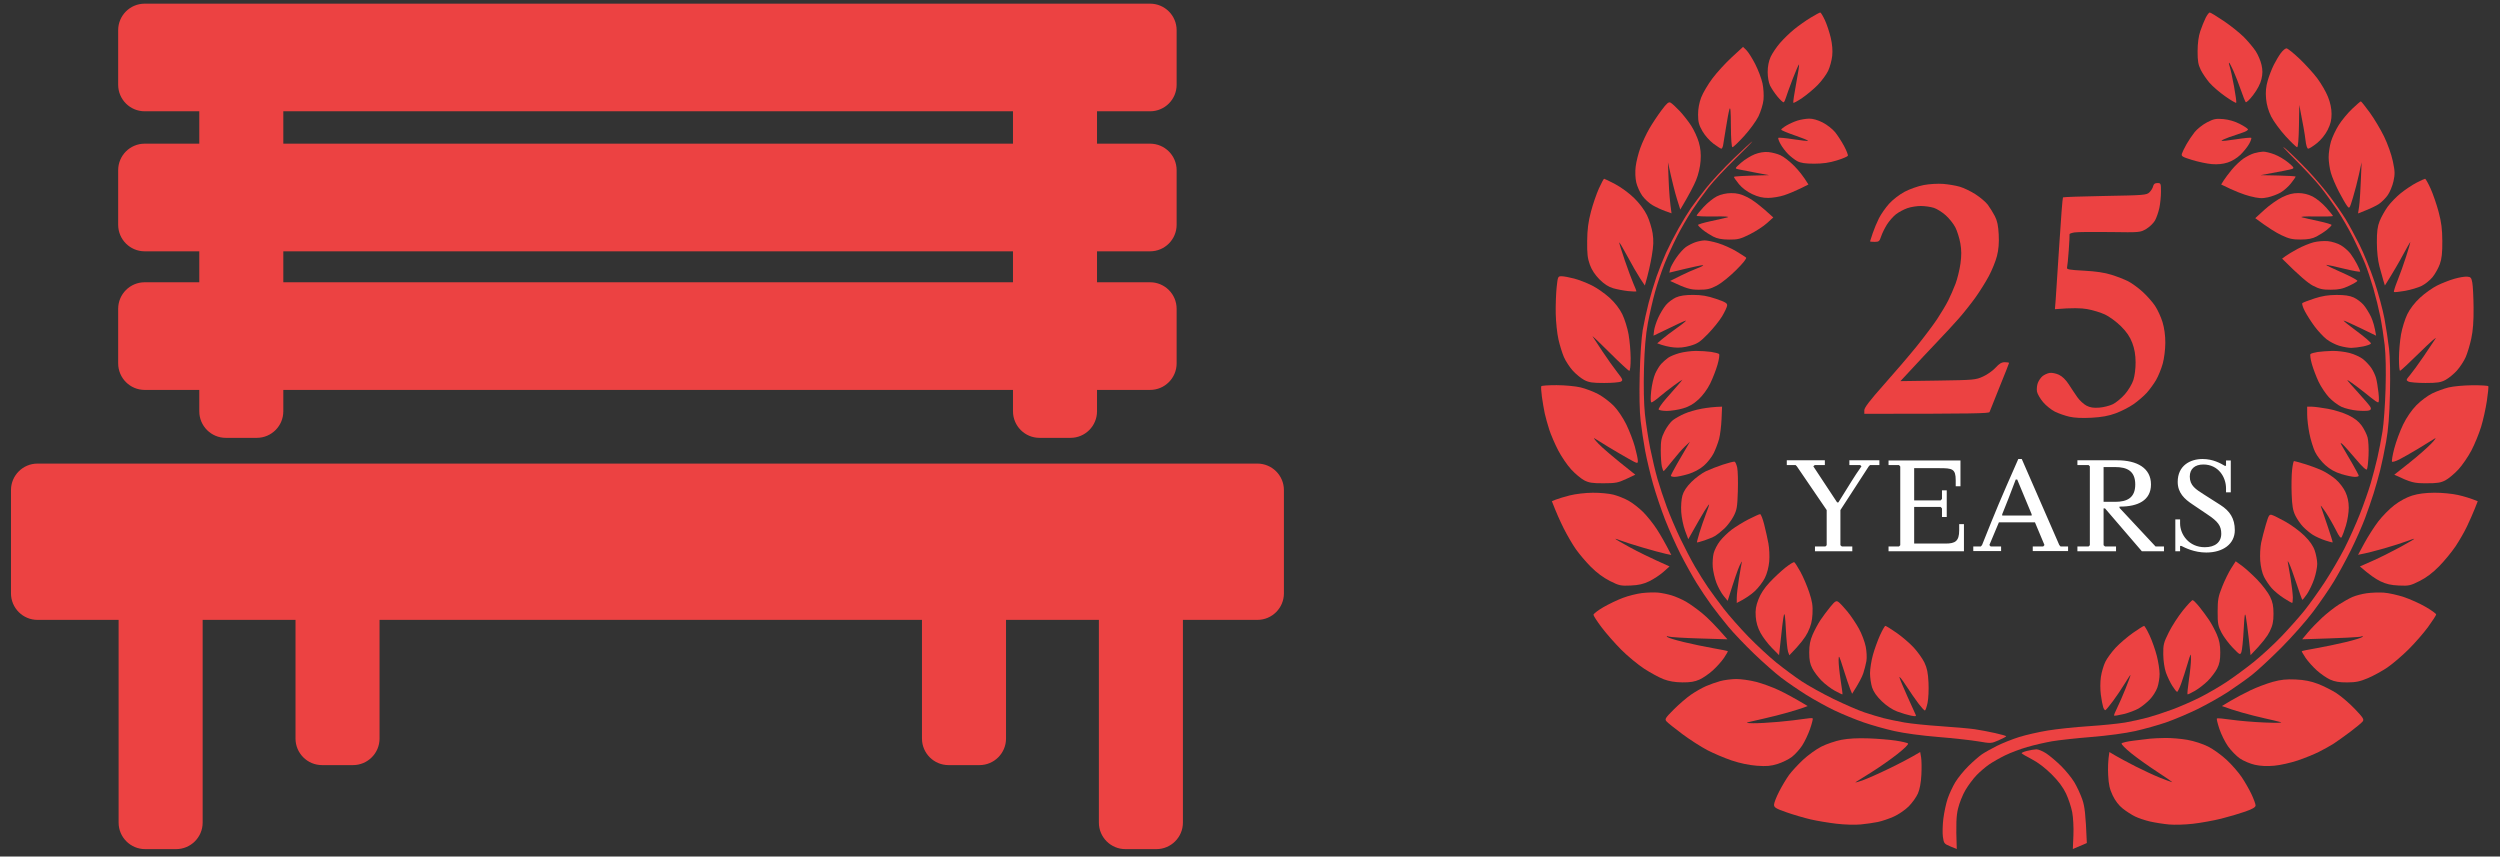 <svg height="468" width="1366" viewBox="0 104 1366 468" xmlns="http://www.w3.org/2000/svg" version="1.2">
	<rect x="0" y="104" width="1366" height="468" fill="#333333" stroke="none"/>
	<style>
		.s0 { fill: #ec4242 } 
		.s1 { fill: #ffffff } 
	</style>
	<g id="Layer 1">
		<path d="m20.5 357.3h666.53c8.01 0 14.5 6.49 14.5 14.5v56.4c0 8.01-6.49 14.5-14.5 14.5h-666.53c-8.01 0-14.5-6.49-14.5-14.5v-56.4c0-8.01 6.49-14.5 14.5-14.5z" class="s0"></path>
		<path d="m79.31 375.04h16.92c8 0 14.5 6.49 14.5 14.5v163.93c0 8-6.5 14.49-14.5 14.49h-16.92c-8 0-14.5-6.49-14.5-14.49v-163.93c0-8.01 6.5-14.5 14.5-14.5z" class="s0"></path>
		<path d="m175.97 395.58h16.91c8.01 0 14.5 6.49 14.5 14.5v97.47c0 8.01-6.49 14.5-14.5 14.5h-16.91c-8.01 0-14.5-6.49-14.5-14.5v-97.47c0-8.01 6.49-14.5 14.5-14.5z" class="s0"></path>
		<path d="m614.93 375.04h16.91c8.01 0 14.5 6.49 14.5 14.5v163.93c0 8-6.49 14.49-14.5 14.49h-16.91c-8.01 0-14.5-6.49-14.5-14.49v-163.93c0-8.01 6.49-14.5 14.5-14.5z" class="s0"></path>
		<path d="m518.27 395.58h16.92c8 0 14.5 6.49 14.5 14.5v97.47c0 8.01-6.5 14.5-14.5 14.5h-16.92c-8 0-14.5-6.49-14.5-14.5v-97.47c0-8.01 6.5-14.5 14.5-14.5z" class="s0"></path>
		<path d="m79.07 106h549.34c8.01 0 14.5 6.49 14.5 14.5v29.82c0 8-6.49 14.49-14.5 14.49h-549.34c-8.01 0-14.5-6.49-14.5-14.49v-29.82c0-8.01 6.49-14.5 14.5-14.5z" class="s0"></path>
		<path d="m79.07 182.5h549.34c8.01 0 14.5 6.49 14.5 14.5v29.82c0 8.01-6.49 14.5-14.5 14.5h-549.34c-8.01 0-14.5-6.49-14.5-14.5v-29.82c0-8.01 6.49-14.5 14.5-14.5z" class="s0"></path>
		<path d="m79.07 258.23h549.34c8.01 0 14.5 6.49 14.5 14.5v29.82c0 8.01-6.49 14.5-14.5 14.5h-549.34c-8.01 0-14.5-6.49-14.5-14.5v-29.82c0-8.01 6.49-14.5 14.5-14.5z" class="s0"></path>
		<path d="m123.39 150.32h16.91c8.01 0 14.5 6.49 14.5 14.49v163.93c0 8.01-6.49 14.5-14.5 14.5h-16.91c-8.01 0-14.5-6.49-14.5-14.5v-163.93c0-8 6.49-14.49 14.5-14.49z" class="s0"></path>
		<path d="m568 150.32h16.92c8 0 14.49 6.49 14.49 14.49v163.93c0 8.01-6.49 14.5-14.49 14.5h-16.92c-8.01 0-14.5-6.49-14.5-14.5v-163.93c0-8 6.49-14.49 14.5-14.49z" class="s0"></path>
		<path d="m1107.56 514.29c-1.71 0.43-3.03 1.01-2.93 1.29 0.1 0.28 2.56 1.72 5.46 3.21 3.33 1.7 7.33 4.74 10.84 8.22 3.81 3.79 6.31 7.12 7.96 10.61 1.32 2.8 2.84 7.38 3.37 10.18 0.54 2.81 0.83 8.46 0.66 12.6l-0.32 7.51 7.65-3.27c-0.65-16.35-1.2-20.12-2.5-23.88-0.97-2.8-2.94-7.03-4.37-9.4-1.44-2.37-4.67-6.34-7.18-8.82-2.51-2.48-6.15-5.56-8.09-6.85-1.93-1.28-4.4-2.3-5.48-2.26-1.07 0.04-3.36 0.43-5.07 0.86z" class="s0" fill-rule="evenodd" id="Path 0"></path>
		<path d="m1174.89 507.6c-1.29 0.16-5.26 0.63-8.81 1.06-3.55 0.42-6.64 1.12-6.85 1.56-0.22 0.43 2.16 2.85 5.28 5.37 3.13 2.53 9.56 7.12 14.3 10.19 4.73 3.08 8.35 5.6 8.02 5.59-0.32-0.01-3.23-1.07-6.46-2.36-3.23-1.29-9.31-4.11-13.51-6.25-4.2-2.15-9.13-4.79-10.96-5.88l-3.33-1.97c-0.77 4.56-0.85 8.87-0.67 12.53 0.25 5.16 0.81 7.68 2.46 11.16 1.34 2.84 3.36 5.49 5.46 7.15 1.83 1.46 4.82 3.4 6.65 4.31 1.83 0.91 5.53 2.17 8.22 2.79 2.7 0.62 7.37 1.36 10.38 1.64 3.02 0.29 9.01 0.11 13.31-0.4 4.31-0.5 11.18-1.75 15.27-2.77 4.1-1.02 10-2.76 13.12-3.86 4.12-1.46 5.68-2.38 5.68-3.38 0-0.75-1-3.48-2.21-6.06-1.21-2.59-3.63-6.82-5.37-9.4-1.74-2.59-5.43-6.81-8.2-9.4-2.76-2.58-7.3-5.85-10.09-7.27-2.94-1.49-7.69-3.04-11.33-3.69-3.45-0.62-8.91-1.08-12.14-1.03-3.23 0.05-6.93 0.22-8.22 0.37z" class="s0" fill-rule="evenodd" id="Path 1"></path>
		<path d="m1006.13 508.24c-3.23 0.62-8.15 2.29-10.94 3.71-2.79 1.41-7.32 4.69-10.08 7.27-2.75 2.59-6.16 6.29-7.58 8.22-1.41 1.94-3.84 5.99-5.38 9.01-1.55 3.01-2.82 6.27-2.82 7.24 0 1.51 0.97 2.11 6.85 4.17 3.77 1.32 9.67 3.05 13.11 3.85 3.45 0.8 9.79 1.86 14.1 2.37 4.36 0.52 10.26 0.7 13.31 0.4 3.02-0.29 7.25-0.9 9.4-1.35 2.15-0.45 6.03-1.76 8.61-2.91 2.59-1.15 6.27-3.67 8.19-5.58 1.91-1.92 4.18-5.08 5.03-7.02 1-2.25 1.69-5.92 1.91-10.18 0.2-3.66 0.13-7.97-0.14-9.59l-0.5-2.94c-5.16 3.1-11.24 6.24-16.83 8.96-5.6 2.73-12.3 5.7-14.88 6.6-2.59 0.9-4.17 1.29-3.53 0.86 0.65-0.42 4.52-2.85 8.62-5.39 4.09-2.54 10.43-6.98 14.09-9.86 3.97-3.12 6.34-5.49 5.88-5.87-0.44-0.35-3.43-1.04-6.66-1.53-3.23-0.5-9.93-1.05-14.88-1.23-5.93-0.22-11.01 0.05-14.88 0.79z" class="s0" fill-rule="evenodd" id="Path 2"></path>
		<path d="m1241.85 476.57c-3.24 0.88-8.7 2.94-12.14 4.58-3.45 1.64-8.38 4.26-10.97 5.81l-4.69 2.83c3.64 1.35 7.51 2.56 10.96 3.55 3.44 0.99 9.08 2.42 12.53 3.18 3.44 0.76 7.32 1.68 8.61 2.05 1.41 0.4-2.06 0.49-8.61 0.22-6.03-0.24-14.31-0.94-18.4-1.54-4.1-0.61-7.62-0.91-7.84-0.69-0.21 0.23 0.39 2.77 1.35 5.66 0.95 2.89 3.06 7.16 4.69 9.5 1.64 2.33 4.56 5.34 6.49 6.68 1.94 1.34 5.64 2.91 8.23 3.49q4.7 1.04 10.57 0.5c3.23-0.29 8.96-1.57 12.72-2.83 3.77-1.26 9.06-3.41 11.75-4.76 2.69-1.35 6.3-3.37 8.03-4.48 1.72-1.11 5.77-4.01 9-6.43 3.23-2.42 6.32-4.99 6.85-5.7 0.85-1.1 0.24-2.07-4.3-6.82-2.91-3.04-7.4-6.9-9.99-8.58-2.58-1.67-7.16-3.98-10.18-5.13-3.89-1.48-7.41-2.17-12.14-2.39-5.03-0.23-8.08 0.08-12.52 1.3z" class="s0" fill-rule="evenodd" id="Path 3"></path>
		<path d="m939.96 476.14c-2.15 0.58-5.68 1.83-7.83 2.77-2.16 0.94-5.86 3.05-8.22 4.69-2.37 1.64-6.6 5.29-9.4 8.1-4.65 4.67-4.99 5.24-3.92 6.47 0.65 0.75 4.52 3.85 8.62 6.91 4.09 3.05 10.26 7.01 13.7 8.81 3.45 1.79 9.44 4.33 13.31 5.64 4.47 1.5 9.49 2.55 13.71 2.87 5.32 0.39 7.6 0.19 11.35-0.98 2.59-0.8 6.11-2.54 7.83-3.86 1.73-1.33 4.26-4.14 5.63-6.25 1.37-2.11 3.31-6.21 4.31-9.11 0.99-2.9 1.63-5.47 1.42-5.7-0.22-0.24-2.51-0.08-5.09 0.35-2.59 0.42-8.75 1.14-13.71 1.58-4.95 0.45-11.12 0.79-13.7 0.75-3.79-0.06-4.24-0.19-2.35-0.67 1.29-0.33 5.17-1.23 8.62-1.99 3.44-0.76 9.08-2.19 12.52-3.18 3.45-0.99 7.33-2.2 8.62-2.68l2.35-0.87c-7.28-4.38-12.22-7-15.66-8.63-3.45-1.64-9.09-3.71-12.53-4.59-3.45-0.89-8.38-1.58-10.97-1.55-2.58 0.03-6.46 0.54-8.61 1.12z" class="s0" fill-rule="evenodd" id="Path 4"></path>
		<path d="m1165.44 449.81c-2.98 2.1-7.21 5.71-9.39 8.03-2.17 2.32-4.73 5.8-5.68 7.74-0.95 1.94-2.04 5.64-2.43 8.22-0.41 2.7-0.43 6.86-0.04 9.79 0.37 2.8 0.96 5.89 1.3 6.88 0.35 0.98 0.89 1.69 1.21 1.56 0.32-0.12 2.16-2.33 4.09-4.92 1.93-2.58 4.84-6.9 6.47-9.6 1.63-2.7 3.04-4.81 3.14-4.7 0.1 0.12-1.08 3.38-2.63 7.26-1.55 3.87-3.66 8.72-4.69 10.76-1.03 2.05-1.78 3.92-1.67 4.15 0.1 0.24 2.48-0.13 5.28-0.82 2.8-0.68 6.5-2.08 8.23-3.1 1.72-1.02 4.43-3.21 6.03-4.86 1.6-1.65 3.45-4.59 4.13-6.53 0.67-1.93 1.22-5.28 1.21-7.44 0-2.15-0.67-6.55-1.49-9.78-0.82-3.23-2.58-8.26-3.92-11.16-1.34-2.91-2.73-5.29-3.08-5.29-0.35 0-3.08 1.72-6.07 3.81z" class="s0" fill-rule="evenodd" id="Path 6"></path>
		<path d="m1027.24 451.09c-1.27 2.8-3.02 7.65-3.88 10.77-0.87 3.12-1.57 7.61-1.58 9.98 0 2.37 0.52 5.9 1.15 7.83 0.77 2.34 2.55 4.87 5.3 7.51 2.6 2.5 5.73 4.57 8.44 5.6 2.37 0.89 5.72 1.89 7.44 2.23 2.58 0.51 3.04 0.42 2.6-0.51-0.3-0.62-2.28-5-4.41-9.74-2.13-4.73-4.12-9.49-4.42-10.57-0.31-1.07 1.27 0.86 3.51 4.31 2.23 3.45 5.35 7.94 6.92 10 1.57 2.05 3.11 3.72 3.44 3.72 0.32-0.01 0.98-1.87 1.46-4.13 0.48-2.26 0.72-7.28 0.52-11.16-0.26-5.34-0.81-7.99-2.24-10.94-1.04-2.14-3.66-5.81-5.81-8.15-2.16-2.34-6.38-5.97-9.4-8.07-3.01-2.09-5.76-3.8-6.11-3.79-0.34 0.01-1.66 2.31-2.93 5.11z" class="s0" fill-rule="evenodd" id="Path 7"></path>
		<path d="m1192.73 437.58c-2.53 3.13-5.99 8.48-7.69 11.9-2.83 5.68-3.1 6.75-3.03 12.14 0.04 3.46 0.64 7.54 1.45 9.83 0.75 2.16 2.31 5.41 3.45 7.24 1.14 1.83 2.34 3.33 2.66 3.33 0.33 0 1.32-2.02 2.22-4.5 0.89-2.48 2.46-7.32 3.48-10.77 1.81-6.11 1.86-6.18 1.89-2.74 0.02 1.94-0.48 7.05-1.12 11.36-0.63 4.3-0.98 7.92-0.77 8.02 0.2 0.11 2.05-0.76 4.09-1.94 2.05-1.18 5.22-3.65 7.05-5.48 1.83-1.84 4.1-4.84 5.04-6.67 1.29-2.5 1.72-4.7 1.71-8.81 0-4.02-0.5-6.63-1.86-9.79-1.02-2.37-2.9-5.89-4.19-7.83-1.29-1.94-3.69-5.2-5.34-7.25-1.65-2.04-3.32-3.71-3.72-3.71-0.4 0-2.79 2.55-5.32 5.67z" class="s0" fill-rule="evenodd" id="Path 8"></path>
		<path d="m1000.03 435.65c-1.67 2.03-4.08 5.28-5.37 7.22-1.28 1.94-3.18 5.46-4.21 7.83-1.39 3.18-1.88 5.74-1.89 9.79 0 4.15 0.42 6.29 1.74 8.81 0.95 1.83 3.23 4.83 5.06 6.67 1.83 1.85 5.09 4.32 7.25 5.49 2.15 1.18 4 2.05 4.11 1.94 0.11-0.11-0.33-3.55-0.98-7.64-0.64-4.09-1.15-9.03-1.13-10.96 0.04-3.27 0.23-2.93 2.62 4.69 1.41 4.53 3.07 9.43 3.67 10.91l1.1 2.68c3.83-5.98 5.47-9.3 6.11-11.24 0.63-1.93 1.4-4.93 1.7-6.65 0.3-1.73 0.14-5.25-0.37-7.83-0.5-2.59-2.16-6.99-3.69-9.79-1.52-2.8-4.39-7.08-6.39-9.5-1.99-2.42-4.23-4.79-4.97-5.26-1.12-0.71-1.84-0.25-4.36 2.84z" class="s0" fill-rule="evenodd" id="Path 9"></path>
		<path d="m1293.14 428.15c-2.59 0.37-6.11 1.3-7.83 2.07-1.73 0.77-5.07 2.64-7.44 4.16-2.37 1.51-6.38 4.66-8.92 6.99-2.53 2.33-6.06 5.97-7.83 8.09l-3.22 3.85c23.67-0.71 31.24-1.17 32.11-1.49q1.57-0.57 0.78 0.22c-0.43 0.44-4.48 1.69-9.01 2.78-4.52 1.1-11.74 2.6-16.05 3.35-4.31 0.75-7.92 1.48-8.03 1.64-0.1 0.16 0.82 1.78 2.06 3.62 1.23 1.83 3.96 4.89 6.07 6.81 2.1 1.91 5.4 4.2 7.34 5.08 2.58 1.16 5.1 1.58 9.4 1.55 4.71-0.03 6.95-0.49 11.35-2.37 3.02-1.29 7.77-3.9 10.57-5.81 2.8-1.92 7.95-6.31 11.44-9.76 3.49-3.45 8.34-9 10.77-12.34 2.43-3.34 4.42-6.42 4.42-6.85 0-0.43-2.56-2.28-5.68-4.1-3.12-1.82-8.5-4.25-11.94-5.4-3.45-1.15-8.38-2.24-10.96-2.42-2.59-0.18-6.82-0.03-9.4 0.33z" class="s0" fill-rule="evenodd" id="Path 10"></path>
		<path d="m897.28 428.04c-2.8 0.32-7.56 1.51-10.57 2.65-3.02 1.13-7.86 3.46-10.77 5.16-2.91 1.71-5.28 3.54-5.27 4.08 0.02 0.54 2.01 3.62 4.45 6.85 2.43 3.23 7.26 8.74 10.74 12.23 3.48 3.5 9.15 8.18 12.59 10.42 3.45 2.23 8.21 4.8 10.58 5.71 2.91 1.11 6.21 1.67 10.18 1.71 4.33 0.04 6.79-0.36 9.39-1.53 1.94-0.88 5.25-3.17 7.35-5.08 2.1-1.92 4.83-4.98 6.07-6.81 1.23-1.84 2.16-3.46 2.05-3.62-0.11-0.16-3.72-0.89-8.03-1.64-4.3-0.75-11.53-2.25-16.05-3.35-4.52-1.09-8.58-2.34-9.01-2.78q-0.79-0.79 0.79-0.22c0.86 0.32 8.44 0.78 16.83 1.03l15.27 0.46c-6.67-7.7-10.9-11.84-13.7-14.15-2.8-2.32-6.85-5.22-9.01-6.45-2.15-1.23-5.67-2.77-7.83-3.42-2.15-0.65-5.5-1.33-7.44-1.51-1.93-0.18-5.81-0.06-8.61 0.26z" class="s0" fill-rule="evenodd" id="Path 11"></path>
		<path d="m1219.17 414.44c-1.34 2.07-3.56 6.58-4.93 10.03-2.19 5.48-2.51 7.18-2.52 13.7-0.01 6.61 0.22 7.9 2.13 11.55 1.19 2.26 3.95 5.96 6.15 8.22 3.85 3.96 4.03 4.05 4.7 2.35 0.39-0.97 0.94-6.43 1.24-12.14 0.44-8.3 0.67-9.75 1.18-7.24 0.34 1.72 1.07 7.17 1.61 12.1l0.98 8.96c6.46-6.61 9.28-10.47 10.43-12.84 1.66-3.41 2.1-5.44 2.1-9.79 0-4.21-0.44-6.38-1.91-9.39-1.05-2.16-4.1-6.21-6.78-9.01-2.68-2.8-6.47-6.25-8.42-7.68l-3.54-2.58z" class="s0" fill-rule="evenodd" id="Path 12"></path>
		<path d="m975.49 414.19c-2.31 1.85-6.16 5.44-8.54 7.99-2.87 3.06-4.96 6.23-6.15 9.33-1.4 3.63-1.73 5.77-1.47 9.4 0.23 3.21 1.06 6.03 2.62 8.92 1.26 2.31 4.05 6 6.2 8.18l3.92 3.96c1.56-15.11 2.29-20.55 2.63-21.84 0.43-1.65 0.76 0.67 1.1 7.83 0.27 5.6 0.81 11.06 1.19 12.14l0.7 1.95c6.02-6.06 8.81-9.94 10.07-12.53 1.71-3.49 2.38-6.1 2.59-10.18 0.22-4.37-0.14-6.74-1.81-11.74-1.15-3.45-3.3-8.47-4.78-11.16-1.48-2.69-3-5.05-3.37-5.24-0.38-0.2-2.58 1.15-4.9 2.99z" class="s0" fill-rule="evenodd" id="Path 13"></path>
		<path d="m1238.08 390.58c-0.93 3.13-2.09 7.63-2.59 10-0.49 2.37-0.72 6.77-0.5 9.79 0.24 3.3 1.06 6.81 2.06 8.81 0.92 1.83 2.81 4.62 4.21 6.2 1.4 1.58 4.39 4.05 6.65 5.48 2.27 1.44 4.29 2.61 4.51 2.61 0.21 0 0.39-1.32 0.39-2.94-0.01-1.61-0.54-6.28-1.2-10.37-0.66-4.09-1.36-8.15-1.56-9.01-0.2-0.86 0.16-0.51 0.78 0.79 0.63 1.29 2.42 6.22 3.98 10.96 1.56 4.74 2.98 8.7 3.16 8.81 0.17 0.11 1.34-1.3 2.59-3.13 1.24-1.83 3-5.53 3.91-8.23 0.91-2.69 1.66-6.39 1.66-8.22 0.01-1.83-0.6-5.09-1.33-7.24-0.93-2.71-2.7-5.25-5.72-8.22-2.41-2.37-7.01-5.78-10.22-7.57-3.21-1.79-6.57-3.47-7.47-3.73-1.45-0.43-1.81 0.14-3.31 5.21z" class="s0" fill-rule="evenodd" id="Path 15"></path>
		<path d="m955.54 387.68c-2.97 1.51-7.14 4.07-9.28 5.67-2.13 1.61-5.03 4.42-6.46 6.25-1.42 1.83-2.97 4.83-3.45 6.66-0.47 1.83-0.7 5.26-0.5 7.63 0.2 2.37 1.1 6.25 2.02 8.62 0.91 2.37 2.66 5.54 3.89 7.05l2.24 2.74c3.78-12.14 5.6-17.25 6.49-19.19 0.89-1.94 1.44-2.82 1.24-1.96-0.2 0.86-0.91 4.92-1.56 9.01-0.66 4.09-1.2 8.76-1.2 10.37l-0.01 2.94c4.86-2.43 7.88-4.63 9.86-6.46 1.97-1.83 4.45-5.09 5.52-7.24 1.17-2.37 2.1-5.93 2.37-9.01 0.24-2.8 0.04-7.2-0.44-9.79-0.47-2.58-1.51-7.25-2.31-10.37-0.79-3.13-1.79-5.68-2.23-5.68-0.44 0-3.22 1.24-6.19 2.76z" class="s0" fill-rule="evenodd" id="Path 16"></path>
		<path d="m1318 374.78c-2.99 0.93-6.78 2.97-9.74 5.24-2.67 2.05-6.63 6.07-8.81 8.94-2.18 2.86-5.55 8.13-7.49 11.7l-3.52 6.49c4.86-0.93 9.96-2.27 14.49-3.57 4.52-1.31 9.98-3.06 12.14-3.88 2.15-0.83 4-1.41 4.1-1.29 0.1 0.12-3.42 2.18-7.83 4.59-4.41 2.41-11.14 5.76-14.95 7.44l-6.93 3.06c5.28 4.64 8.75 6.93 11.12 8.08 3.21 1.56 5.8 2.16 10.18 2.35 5.43 0.25 6.29 0.06 11.35-2.49 3.69-1.86 7.19-4.51 10.69-8.09 2.86-2.93 6.86-7.8 8.89-10.81 2.03-3.02 4.86-7.95 6.29-10.96 1.44-3.02 3.34-7.34 4.23-9.6l1.62-4.11c-3.95-1.64-7.65-2.7-10.77-3.41-3.19-0.72-8.85-1.27-12.92-1.24-4.86 0.03-8.85 0.54-12.14 1.56z" class="s0" fill-rule="evenodd" id="Path 18"></path>
		<path d="m857.73 374.69c-3.01 0.77-6.45 1.8-7.63 2.29l-2.16 0.89c2.45 6.37 4.65 11.2 6.48 14.85 1.82 3.64 4.8 8.75 6.62 11.35 1.82 2.6 5.53 6.96 8.23 9.68 3.13 3.16 6.89 5.94 10.39 7.7 5.06 2.54 5.93 2.73 11.35 2.48 4.38-0.19 6.97-0.79 10.19-2.35 2.36-1.15 5.82-3.44 7.67-5.08l3.37-3c-10.68-4.75-17.39-8.1-21.8-10.51-4.41-2.4-7.94-4.46-7.83-4.56 0.1-0.11 1.42 0.3 2.92 0.91 1.51 0.61 6.97 2.35 12.14 3.87 5.17 1.52 10.78 3.04 12.47 3.39l3.06 0.64c-3.39-6.68-5.97-11.08-7.92-14.1-1.95-3.01-5.35-7.26-7.54-9.43-2.19-2.17-5.75-4.93-7.9-6.12-2.15-1.2-5.85-2.69-8.22-3.3-2.37-0.62-7.48-1.1-11.36-1.06-3.99 0.03-9.42 0.66-12.53 1.46z" class="s0" fill-rule="evenodd" id="Path 19"></path>
		<path d="m1252.39 360.84c-0.29 2.69-0.4 8.59-0.23 13.12 0.23 6.41 0.67 8.99 2.01 11.74 0.94 1.94 2.87 4.72 4.28 6.18 1.42 1.46 3.81 3.43 5.32 4.38 1.51 0.94 4.5 2.3 6.66 3.01 2.15 0.71 4.01 1.21 4.13 1.1 0.12-0.1-1.16-4.23-2.85-9.19-1.68-4.95-3.3-9.71-3.61-10.57-0.3-0.86 0.85 0.55 2.55 3.13 1.71 2.59 4.25 6.99 5.65 9.79 1.93 3.88 2.7 4.81 3.23 3.92 0.38-0.65 1.41-3.47 2.27-6.27 0.87-2.8 1.57-7.2 1.56-9.79-0.02-3.22-0.6-5.92-1.84-8.61-1.01-2.19-3.33-5.21-5.28-6.87-1.9-1.63-5.22-3.79-7.38-4.8-2.15-1.01-6.38-2.6-9.39-3.52-3.02-0.92-5.73-1.67-6.02-1.66-0.29 0.01-0.77 2.22-1.06 4.91z" class="s0" fill-rule="evenodd" id="Path 20"></path>
		<path d="m941.53 357.82c-3.02 0.99-7.25 2.63-9.4 3.65-2.16 1.02-5.7 3.63-7.88 5.8-2.7 2.69-4.28 5.07-4.97 7.47-0.58 2.05-0.86 5.81-0.66 9 0.18 3.02 1.13 7.6 2.09 10.18l1.76 4.7c5.1-9.1 7.63-13.43 8.9-15.49 1.28-2.06 2.41-3.65 2.51-3.52 0.1 0.12-0.7 2.51-1.79 5.31-1.08 2.8-2.66 7.38-3.51 10.18-0.85 2.8-1.45 5.17-1.35 5.27 0.11 0.11 1.96-0.39 4.11-1.1 2.16-0.71 4.8-1.83 5.88-2.48 1.07-0.65 3.31-2.45 4.96-3.98 1.65-1.54 3.92-4.56 5.04-6.72 1.81-3.47 2.07-5.02 2.34-13.7 0.17-5.38 0.01-11.17-0.34-12.85-0.36-1.69-1-3.17-1.43-3.29-0.43-0.13-3.25 0.58-6.26 1.57z" class="s0" fill-rule="evenodd" id="Path 21"></path>
		<path d="m1260.64 330.49c0 2.37 0.55 7.04 1.22 10.38 0.66 3.34 2.04 7.83 3.05 9.98 1.02 2.17 3.54 5.43 5.64 7.29 2.65 2.36 5.33 3.84 8.88 4.92 2.8 0.84 6.06 1.52 7.25 1.51 1.18 0 2.15-0.28 2.15-0.6-0.01-0.32-1.54-3.23-3.4-6.46-1.87-3.23-4.23-7.28-5.25-9.01-1.51-2.53-1.59-2.9-0.41-1.95 0.8 0.64 4.04 4.25 7.21 8.02 3.8 4.52 5.96 6.52 6.32 5.88 0.31-0.54 0.7-3.98 0.87-7.64 0.17-3.66-0.06-8.06-0.52-9.79-0.46-1.72-1.9-4.63-3.22-6.46-1.66-2.31-3.87-4.05-7.28-5.7-2.69-1.3-7.71-2.88-11.16-3.49-3.44-0.62-7.41-1.14-8.81-1.16l-2.54-0.02z" class="s0" fill-rule="evenodd" id="Path 27"></path>
		<path d="m929.78 327.32c-3.02 0.54-7.25 1.76-9.4 2.72-2.15 0.95-4.97 2.52-6.26 3.49-1.3 0.97-3.33 3.68-4.52 6.02-1.82 3.59-2.16 5.23-2.16 10.52 0 3.45 0.27 7.42 0.6 8.83 0.33 1.41 0.77 2.54 0.99 2.5 0.21-0.03 2.33-2.51 4.69-5.52 2.37-3 5.51-6.59 6.99-7.98l2.67-2.53c-2.54 4.25-4.88 8.3-6.85 11.75-1.97 3.44-3.58 6.53-3.58 6.85-0.01 0.32 0.96 0.6 2.15 0.6 1.18 0.01 4.44-0.67 7.24-1.51 3.29-1 6.33-2.61 8.61-4.58 1.94-1.66 4.38-4.77 5.43-6.89 1.05-2.13 2.37-5.63 2.94-7.78 0.57-2.16 1.17-7 1.33-10.77l0.29-6.85c-4.4 0.11-8.15 0.58-11.16 1.13z" class="s0" fill-rule="evenodd" id="Path 28"></path>
		<path d="m1337.97 315.68c-2.48 0.61-6.51 2.08-8.96 3.26-2.47 1.2-6.34 4.08-8.67 6.46-2.65 2.71-5.35 6.63-7.27 10.57-1.68 3.45-3.86 9.33-4.84 13.07-0.98 3.74-1.51 7-1.19 7.24 0.32 0.25 2.08-0.3 3.91-1.22 1.83-0.91 6.5-3.57 10.38-5.91 3.88-2.33 7.93-4.82 9.01-5.53 1.07-0.7 0.19 0.57-1.96 2.83-2.16 2.26-7.57 6.99-12.03 10.52l-8.11 6.41c9.4 4.41 10.79 4.67 17.4 4.68 6.09 0.02 8.01-0.28 10.57-1.64 1.72-0.91 4.89-3.57 7.05-5.9 2.15-2.33 5.38-7.04 7.17-10.48 1.79-3.43 4.16-9.23 5.27-12.89 1.12-3.66 2.52-10 3.13-14.1 0.61-4.09 0.97-7.7 0.8-8.02-0.18-0.33-4.11-0.56-8.74-0.53-4.63 0.04-10.44 0.57-12.92 1.18z" class="s0" fill-rule="evenodd" id="Path 29"></path>
		<path d="m842.16 315.03c-0.21 0.32-0.05 2.96 0.35 5.87 0.41 2.91 1.1 6.96 1.54 9.01 0.45 2.04 1.55 6.01 2.45 8.81 0.9 2.8 3.09 7.89 4.87 11.32 1.78 3.44 4.99 8.15 7.15 10.48 2.15 2.33 5.32 4.99 7.04 5.9 2.57 1.36 4.49 1.66 10.58 1.64 6.6-0.01 7.99-0.27 12.41-2.34l4.98-2.34c-12.57-9.94-17.98-14.67-20.13-16.93-2.16-2.26-3.04-3.53-1.96-2.82 1.07 0.7 4.42 2.78 7.44 4.61 3.01 1.83 7.86 4.66 10.76 6.3 5.13 2.88 5.29 2.92 5.28 1.21 0-0.97-0.73-4.41-1.62-7.64-0.89-3.23-2.99-8.69-4.67-12.14-1.79-3.67-4.62-7.88-6.85-10.18-2.1-2.15-5.9-5.04-8.45-6.41-2.55-1.37-6.92-3.04-9.72-3.71-2.83-0.67-8.64-1.21-13.08-1.22-4.4-0.01-8.16 0.25-8.37 0.58z" class="s0" fill-rule="evenodd" id="Path 30"></path>
		<path d="m1266.39 296.33c-1.78 0.27-3.55 0.76-3.91 1.1-0.37 0.33-0.04 2.8 0.72 5.48 0.77 2.68 2.44 7.08 3.72 9.77 1.29 2.69 3.83 6.5 5.66 8.46 1.83 1.96 4.92 4.28 6.85 5.16 1.94 0.89 5.82 1.81 8.62 2.05 2.8 0.24 5.71 0.2 6.46-0.08 1.01-0.38 1.19-0.88 0.67-1.89-0.39-0.75-3.39-4.28-6.66-7.83-3.27-3.55-5.95-6.64-5.95-6.85 0-0.22 2.2 1.26 4.89 3.28 2.69 2.03 6.3 4.85 8.03 6.29 1.72 1.43 3.48 2.6 3.91 2.59 0.51 0 0.58-1.91 0.2-5.3-0.32-2.91-0.92-6.53-1.34-8.04-0.41-1.5-1.56-3.94-2.54-5.4-0.99-1.47-3.03-3.66-4.54-4.87-1.51-1.2-4.85-2.73-7.44-3.4-2.58-0.67-6.81-1.17-9.4-1.11-2.58 0.06-6.16 0.32-7.95 0.59z" class="s0" fill-rule="evenodd" id="Path 35"></path>
		<path d="m917.64 296.93c-2.37 0.65-5.19 1.82-6.26 2.61-1.08 0.79-2.74 2.26-3.68 3.27-0.94 1.01-2.43 3.43-3.3 5.36-0.87 1.94-1.86 6.26-2.2 9.6-0.4 3.94-0.34 6.09 0.17 6.1 0.43 0.01 2.37-1.34 4.31-3 1.94-1.66 5.55-4.49 8.02-6.29 2.48-1.8 4.51-3.18 4.52-3.08 0.01 0.11-1.08 1.43-2.42 2.94-1.35 1.51-4.35 4.94-6.68 7.63-2.32 2.7-4.05 5.25-3.83 5.68 0.21 0.43 2.24 0.78 4.5 0.78 2.26-0.01 6.21-0.62 8.77-1.37 3.31-0.97 5.78-2.39 8.5-4.89 2.29-2.11 4.84-5.57 6.35-8.61 1.38-2.8 3.2-7.46 4.03-10.36 0.84-2.89 1.22-5.54 0.85-5.87-0.37-0.34-2.31-0.85-4.31-1.15-2-0.3-5.75-0.54-8.33-0.54-2.59 0.01-6.64 0.54-9.01 1.19z" class="s0" fill-rule="evenodd" id="Path 36"></path>
		<path d="m1264.56 267.1c-3.24 1.05-6.18 2.18-6.54 2.51-0.37 0.32 0.25 2.35 1.39 4.5 1.13 2.15 3.54 5.91 5.36 8.34 1.82 2.44 4.72 5.54 6.44 6.9 1.72 1.36 4.9 2.98 7.05 3.61 2.15 0.62 5.06 1.13 6.46 1.13 1.4-0.01 4.31-0.36 6.46-0.79 2.15-0.43 4.09-1.14 4.31-1.57 0.21-0.43-3.22-3.44-7.64-6.68-4.41-3.24-7.67-5.88-7.24-5.86 0.43 0.01 4.59 1.87 9.24 4.13l8.45 4.1c-0.72-4.85-1.74-8.02-2.72-10.18-0.99-2.15-2.83-5.12-4.08-6.59-1.25-1.48-3.69-3.32-5.41-4.1-2.2-0.99-5-1.41-9.4-1.39-4.49 0.01-7.92 0.56-12.13 1.94z" class="s0" fill-rule="evenodd" id="Path 40"></path>
		<path d="m915.68 266.55c-1.72 0.78-4.16 2.62-5.41 4.1-1.25 1.47-3.16 4.61-4.23 6.98-1.08 2.37-2.09 5.54-2.26 7.05l-0.31 2.74c13.11-6.39 17.26-8.25 17.69-8.25 0.44 0-1.68 1.75-4.69 3.88-3.02 2.13-6.72 4.92-8.23 6.21l-2.74 2.33c3.64 1.39 6.64 1.99 9.01 2.24 2.92 0.31 5.82 0.02 9-0.89 4.01-1.14 5.45-2.1 9.79-6.58 2.8-2.88 6.25-7.17 7.66-9.53 1.41-2.36 2.64-4.99 2.74-5.85 0.15-1.31-0.88-1.93-6.09-3.7-4.75-1.61-7.78-2.13-12.53-2.14-4.37 0-7.21 0.43-9.4 1.41z" class="s0" fill-rule="evenodd" id="Path 41"></path>
		<path d="m1340.91 256.37c-2.59 0.75-6.79 2.4-9.34 3.68-2.55 1.27-6.72 4.25-9.27 6.62-2.94 2.73-5.48 6.03-6.94 9.01-1.26 2.58-2.8 7.51-3.42 10.96-0.62 3.45-1.14 9.35-1.15 13.12-0.02 3.77 0.25 6.85 0.59 6.85 0.34 0 5.17-4.49 10.75-9.99 5.57-5.49 9.47-8.92 8.66-7.63-0.8 1.29-3.75 5.7-6.55 9.79-2.81 4.09-6.14 8.67-7.42 10.18-2.18 2.57-2.23 2.79-0.86 3.52 0.8 0.43 4.98 0.78 9.29 0.78 6.48 0 8.37-0.28 10.96-1.66 1.72-0.92 4.52-3.21 6.22-5.09 1.69-1.88 3.86-5.19 4.81-7.34 0.95-2.15 2.33-6.74 3.07-10.18 0.94-4.37 1.32-9.46 1.25-16.84-0.05-5.81-0.36-11.98-0.69-13.7-0.52-2.77-0.85-3.15-2.92-3.29-1.29-0.09-4.46 0.45-7.04 1.21z" class="s0" fill-rule="evenodd" id="Path 42"></path>
		<path d="m850.55 260.99c-0.36 3.34-0.58 9.77-0.5 14.29 0.08 4.53 0.74 10.87 1.47 14.1 0.72 3.23 2.09 7.64 3.03 9.79 0.94 2.15 3.1 5.46 4.8 7.34 1.69 1.88 4.49 4.17 6.21 5.09 2.6 1.38 4.48 1.66 10.97 1.66 4.3 0 8.43-0.35 9.17-0.78 1.2-0.7 0.98-1.25-2.04-5.09-1.86-2.37-5.49-7.48-8.06-11.35-2.58-3.88-5.01-7.58-5.41-8.22-0.39-0.64 3.78 3.33 9.27 8.81 5.5 5.49 10.34 9.98 10.77 9.98 0.47 0 0.77-2.79 0.76-6.85-0.02-3.77-0.54-9.67-1.15-13.12-0.62-3.45-2.16-8.38-3.43-10.96-1.46-3-3.95-6.23-6.87-8.92-2.52-2.31-6.87-5.36-9.67-6.77-2.8-1.41-7.2-3.12-9.79-3.8-2.58-0.68-5.64-1.24-6.79-1.25-2.03-0.02-2.11 0.15-2.74 6.05z" class="s0" fill-rule="evenodd" id="Path 43"></path>
		<path d="m1264.16 236.39c-2.15 0.55-6.03 2.13-8.61 3.52-2.58 1.39-5.58 3.18-6.66 3.97l-1.95 1.44c9.81 9.82 14.39 13.5 16.83 14.77 3.55 1.84 5.27 2.23 9.79 2.21 4.3-0.01 6.46-0.47 9.99-2.13 2.47-1.16 4.51-2.38 4.52-2.7 0.02-0.32-2.36-1.72-5.28-3.09-2.92-1.38-6.9-3.21-8.84-4.06-1.94-0.85-3.17-1.57-2.74-1.6 0.43-0.03 4.74 0.91 9.58 2.1 4.83 1.18 8.8 1.88 8.81 1.56 0.01-0.32-0.74-2.09-1.66-3.92-0.93-1.83-2.6-4.51-3.72-5.97-1.13-1.45-3.45-3.48-5.18-4.49-1.72-1.02-4.89-2.02-7.05-2.23-2.15-0.21-5.67 0.07-7.83 0.62z" class="s0" fill-rule="evenodd" id="Path 46"></path>
		<path d="m926.25 236.38c-1.5 0.53-3.79 1.7-5.09 2.6-1.29 0.9-3.65 3.53-5.24 5.85-1.6 2.32-3.1 5.1-3.35 6.18l-0.44 1.96c13.68-3.34 18-4.2 18.43-4.07 0.43 0.13-0.98 0.88-3.13 1.68-2.15 0.79-6.38 2.68-9.4 4.19l-5.48 2.75c9.23 4.33 11.2 4.78 15.66 4.79 4.52 0.01 6.25-0.38 9.79-2.22 2.41-1.25 7.07-4.98 10.57-8.47 3.88-3.85 5.97-6.48 5.48-6.89-0.43-0.37-2.89-1.94-5.48-3.49-2.58-1.55-6.99-3.52-9.79-4.37-2.8-0.86-6.14-1.53-7.44-1.51-1.29 0.03-3.58 0.49-5.09 1.02z" class="s0" fill-rule="evenodd" id="Path 47"></path>
		<path d="m1246.91 211.8c-2.57 1.26-6.92 4.34-9.66 6.85l-4.98 4.56c7.12 5.32 11.47 7.95 14.27 9.28 4.21 1.99 6.05 2.41 10.58 2.39 3.97-0.01 6.34-0.47 8.61-1.64 1.72-0.89 4.28-2.54 5.68-3.67 1.4-1.13 2.55-2.32 2.56-2.64 0.01-0.33-3.07-1.25-6.85-2.06-3.78-0.8-7.93-1.75-9.22-2.1-1.5-0.41 1.13-0.59 7.24-0.5 5.28 0.09 9.6-0.02 9.6-0.24 0-0.21-1.67-2.29-3.72-4.61-2.05-2.32-5.4-5.05-7.44-6.07-2.5-1.24-5.09-1.85-7.86-1.85-2.98 0-5.43 0.64-8.81 2.3z" class="s0" fill-rule="evenodd" id="Path 49"></path>
		<path d="m938.06 211.3c-1.9 0.95-5.16 3.58-7.24 5.84-2.08 2.26-3.78 4.37-3.78 4.7 0 0.32 4.31 0.52 9.59 0.43 6.11-0.09 8.74 0.09 7.24 0.5-1.29 0.35-5.44 1.3-9.22 2.1-3.77 0.81-6.86 1.73-6.85 2.06 0.01 0.32 1.17 1.51 2.57 2.64 1.4 1.13 3.95 2.78 5.67 3.67 2.26 1.17 4.68 1.63 8.66 1.67 4.85 0.04 6.23-0.31 11.35-2.86 3.21-1.6 7.42-4.33 9.36-6.07l3.52-3.17c-7.28-6.74-11.51-9.75-14.09-11.02-3.57-1.76-5.74-2.3-9.01-2.26-2.77 0.03-5.54 0.66-7.77 1.77z" class="s0" fill-rule="evenodd" id="Path 50"></path>
		<path d="m1176.47 205.78c-0.22 0.97-1.14 2.47-2.05 3.33-1.55 1.47-3.01 1.59-24.21 1.96-12.42 0.22-22.76 0.57-23 0.78-0.23 0.22-1.13 11.67-1.99 25.45-0.86 13.79-1.75 27.44-1.99 30.35l-0.42 5.29c9.7-0.8 14.35-0.62 17.62-0.05 3.02 0.52 7.42 1.87 9.79 2.99 2.37 1.12 6.28 4 8.68 6.4 3.11 3.1 4.89 5.71 6.16 9.06 1.24 3.29 1.79 6.46 1.83 10.57 0.03 3.45-0.48 7.49-1.23 9.79-0.71 2.15-2.79 5.64-4.64 7.74-1.85 2.1-4.77 4.53-6.49 5.39-1.72 0.86-5.07 1.71-7.44 1.9-3.15 0.25-5.04-0.04-7.03-1.08-1.5-0.78-3.73-2.83-4.95-4.55-1.22-1.73-3.34-4.9-4.71-7.05-1.6-2.51-3.55-4.41-5.43-5.29-1.62-0.75-3.9-1.2-5.09-0.99-1.19 0.21-2.92 1-3.85 1.76-0.93 0.76-2.08 2.44-2.57 3.73-0.48 1.3-0.68 3.41-0.45 4.7 0.24 1.3 1.75 3.9 3.36 5.79 1.6 1.89 4.51 4.22 6.44 5.18 1.94 0.96 5.47 2.19 7.83 2.74 2.8 0.66 7.06 0.86 12.14 0.58 5.67-0.31 9.35-0.99 13.32-2.45 3.01-1.11 7.37-3.35 9.69-4.97 2.32-1.62 5.51-4.36 7.09-6.08 1.58-1.73 3.9-4.9 5.16-7.05 1.26-2.15 2.91-6.21 3.68-9.01 0.79-2.87 1.4-7.81 1.41-11.35 0.01-4.04-0.53-8.07-1.53-11.36-0.85-2.8-2.71-6.82-4.13-8.94-1.42-2.11-4.52-5.6-6.89-7.73-2.37-2.14-5.89-4.68-7.83-5.66-1.94-0.97-5.99-2.55-9-3.5-3.75-1.19-8.52-1.9-15.07-2.25-8-0.42-9.53-0.69-9.25-1.67 0.19-0.65 0.61-4.88 0.93-9.4 0.33-4.52 0.52-8.49 0.44-8.81-0.09-0.33 1.17-0.79 2.78-1.03 1.62-0.24 10.34-0.33 19.38-0.2 16.34 0.25 16.47 0.23 19.77-1.71 1.83-1.08 3.99-3.19 4.81-4.7 0.82-1.5 1.88-4.59 2.35-6.85 0.48-2.26 0.87-6.23 0.87-8.81 0-4.48-0.09-4.7-1.94-4.7-1.38 0-2.07 0.52-2.35 1.76z" class="s0" fill-rule="evenodd" id="Path 51"></path>
		<path d="m1051.16 205.1c-3.05 0.56-7.71 2.21-10.5 3.69-2.84 1.52-6.52 4.36-8.51 6.59-1.92 2.15-4.38 5.67-5.47 7.83-1.09 2.15-2.64 5.85-3.44 8.22-0.81 2.37-1.47 4.4-1.46 4.5 0.01 0.11 1.16 0.21 2.56 0.22 2.26 0.01 2.65-0.32 3.5-2.94 0.52-1.62 1.94-4.54 3.16-6.48 1.22-1.94 3.43-4.47 4.92-5.63 1.49-1.16 4.3-2.67 6.23-3.35 1.94-0.68 5.29-1.22 7.44-1.2 2.16 0.01 5.3 0.46 6.99 0.99 1.69 0.53 4.64 2.38 6.57 4.1 1.92 1.72 4.3 4.72 5.28 6.66 0.97 1.94 2.19 5.81 2.69 8.61 0.67 3.75 0.68 6.7 0.07 11.16-0.47 3.34-1.68 8.27-2.69 10.97-1.02 2.69-2.83 6.83-4.02 9.2-1.19 2.37-3.93 6.95-6.08 10.18-2.15 3.23-7.18 9.92-11.19 14.88-4 4.95-12.07 14.38-17.92 20.94-7.63 8.58-10.63 12.5-10.63 13.9v1.96c60.64 0 68.2-0.21 68.43-0.98 0.17-0.54 2.63-6.7 5.48-13.7 2.85-7 5.18-12.9 5.18-13.12 0-0.21-1.05-0.39-2.35-0.39-1.72 0-3.04 0.78-4.97 2.94-1.44 1.61-4.52 3.8-6.85 4.86-4.08 1.87-4.93 1.94-24.71 2.24l-20.47 0.3c10.5-11.35 16.59-17.82 20.3-21.7 3.72-3.87 8.92-9.51 11.57-12.52 2.65-3.02 6.71-8.13 9.03-11.36 2.32-3.23 5.64-8.52 7.37-11.75 1.73-3.23 3.73-8.16 4.45-10.96 0.91-3.54 1.21-7.12 0.98-11.75-0.25-4.96-0.79-7.55-2.15-10.18-1-1.93-2.74-4.73-3.86-6.21-1.12-1.47-4.15-4.04-6.74-5.7-2.58-1.65-6.46-3.51-8.61-4.12-2.16-0.62-6.21-1.3-9.01-1.52-2.8-0.22-7.56 0.05-10.57 0.62z" class="s0" fill-rule="evenodd" id="Path 52"></path>
		<path d="m1320.35 203.84c-2.26 1.18-6.09 3.73-8.5 5.66-2.42 1.94-5.67 5.29-7.23 7.44-1.55 2.16-3.52 5.68-4.38 7.83-1.19 3.01-1.54 5.74-1.52 11.75 0.02 4.82 0.55 9.79 1.37 12.92 0.74 2.8 1.72 6.33 2.18 7.83l0.83 2.74c4.96-7.89 8.08-13.35 10.14-17.22 2.07-3.88 3.76-6.79 3.77-6.46 0.01 0.32-1.03 3.84-2.31 7.83-1.27 3.98-3.38 9.88-4.69 13.11-1.31 3.23-2.19 6.05-1.95 6.27 0.23 0.21 2.96-0.07 6.06-0.62 3.11-0.56 7.21-1.79 9.12-2.74 1.91-0.95 4.6-3.14 5.98-4.86 1.38-1.73 3.14-4.9 3.91-7.05 1.05-2.92 1.39-6.12 1.35-12.53-0.04-6.62-0.52-10.34-2.05-16.06-1.09-4.09-3.07-9.81-4.39-12.72-1.32-2.91-2.67-5.28-2.99-5.27-0.32 0.01-2.44 0.98-4.7 2.15z" class="s0" fill-rule="evenodd" id="Path 53"></path>
		<path d="m873.65 206.96c-1.32 2.91-3.29 8.63-4.36 12.72-1.47 5.57-1.99 9.62-2.06 16.06-0.08 6.83 0.22 9.5 1.47 12.92 1.02 2.81 2.86 5.6 5.28 8.03 2.54 2.53 4.91 4.06 7.44 4.8 2.05 0.6 5.75 1.3 8.22 1.57 2.48 0.26 4.51 0.3 4.51 0.09 0-0.22-0.73-2.07-1.63-4.11-0.89-2.05-3.02-7.78-4.72-12.73-1.69-4.95-3.07-9.36-3.06-9.79 0.02-0.43 2.01 2.92 4.43 7.44 2.41 4.52 5.56 9.98 6.98 12.14l2.6 3.91c1.94-6.67 3.07-11.96 3.77-16.05 0.98-5.81 1.08-8.55 0.47-12.53-0.44-2.8-1.81-7.2-3.05-9.79-1.37-2.87-4.11-6.53-7.03-9.4-2.72-2.67-7.19-5.96-10.38-7.63-3.09-1.62-5.8-2.94-6.04-2.94-0.24 0-1.51 2.38-2.84 5.29z" class="s0" fill-rule="evenodd" id="Path 54"></path>
		<path d="m1231.66 187.73c-1.5 0.44-4.15 1.76-5.87 2.95-1.72 1.18-4.56 3.87-6.3 5.98-1.74 2.11-3.77 4.81-4.5 5.99l-1.34 2.16c7.59 3.78 12.44 5.55 15.67 6.38 4.86 1.23 6.54 1.34 9.78 0.65 2.16-0.47 5.33-1.66 7.05-2.65 1.73-1 4.28-3.27 5.68-5.06 1.4-1.78 2.54-3.42 2.54-3.63 0-0.22-4.31-0.48-9.59-0.59l-9.59-0.2c12.14-2.2 16.34-3.08 17.16-3.38 1.32-0.47 1.08-0.88-1.96-3.44-1.9-1.6-5.3-3.63-7.57-4.5-2.26-0.88-5.08-1.56-6.26-1.53-1.19 0.04-3.39 0.43-4.9 0.87z" class="s0" fill-rule="evenodd" id="Path 57"></path>
		<path d="m958.75 188.31c-2.15 0.84-5.5 2.92-7.44 4.63-3.46 3.05-3.49 3.11-1.56 3.55 1.07 0.24 5.3 1.07 9.39 1.83l7.44 1.39c-14.86 0.31-19.17 0.66-19.16 0.98 0.02 0.33 1.25 2.09 2.74 3.92 1.68 2.06 4.44 4.13 7.22 5.44 3.23 1.52 5.73 2.11 8.81 2.09 2.37-0.02 6.25-0.66 8.62-1.44 2.37-0.78 6.33-2.42 8.81-3.65l4.5-2.24c-2.73-4.54-5.46-7.82-7.83-10.21-2.37-2.4-5.72-5-7.44-5.78-1.72-0.79-4.72-1.56-6.66-1.73-2.27-0.2-4.91 0.24-7.44 1.22z" class="s0" fill-rule="evenodd" id="Path 58"></path>
		<path d="m1253.61 190.72c5.39 5.38 11.77 12.24 14.18 15.26 2.41 3.01 6.51 8.65 9.1 12.53 2.6 3.88 6.65 10.92 9.01 15.66 2.36 4.74 5.27 11.08 6.46 14.1 1.2 3.01 3.2 9 4.44 13.31 1.25 4.31 2.94 11.18 3.76 15.27 0.82 4.09 1.91 11.14 2.42 15.66 0.6 5.23 0.78 13.92 0.49 23.89-0.24 8.61-0.99 19.1-1.67 23.29-0.67 4.2-1.94 10.72-2.81 14.49-0.87 3.77-2.51 10.03-3.64 13.9-1.14 3.88-3.8 11.46-5.92 16.84-2.12 5.38-5.93 13.84-8.45 18.79-2.53 4.96-7.38 13.24-10.77 18.41-3.39 5.16-8.42 12.2-11.19 15.64-2.77 3.43-8.38 9.75-12.48 14.03-4.09 4.28-10.96 10.6-15.27 14.05-4.3 3.45-11 8.36-14.88 10.92-3.87 2.55-10.39 6.33-14.48 8.38-4.09 2.05-10.79 4.98-14.88 6.49-4.09 1.52-10.08 3.49-13.31 4.38-3.24 0.89-8.87 2.14-12.53 2.77-3.67 0.63-12.65 1.54-19.97 2.02-7.33 0.47-17.37 1.53-22.32 2.35-4.96 0.82-12 2.42-15.66 3.57-3.67 1.15-9.13 3.33-12.14 4.84-3.02 1.51-6.72 3.59-8.22 4.62-1.51 1.03-4.8 3.9-7.31 6.37-2.51 2.48-5.74 6.44-7.18 8.81-1.43 2.37-3.32 6.42-4.19 9-0.87 2.59-1.93 7.52-2.36 10.97-0.42 3.44-0.53 7.93-0.24 9.97 0.49 3.5 0.73 3.79 4.05 5.16l3.52 1.45c-0.51-14.16-0.23-18.18 0.69-22.06 0.71-3.02 2.54-7.6 4.07-10.18 1.52-2.59 4.25-6.23 6.06-8.1 1.8-1.87 4.86-4.49 6.8-5.83 1.94-1.34 5.9-3.6 8.81-5.02 2.91-1.43 8.37-3.48 12.14-4.57 3.77-1.09 9.85-2.49 13.51-3.12 3.66-0.63 13.35-1.69 21.53-2.35 8.91-0.72 18.5-2.02 23.89-3.23 4.95-1.11 12.53-3.24 16.83-4.72 4.31-1.48 12.06-4.76 17.23-7.28 5.17-2.53 12.75-6.81 16.84-9.51 4.09-2.7 9.91-6.83 12.92-9.19 3.02-2.36 10.25-9.07 16.09-14.93 5.83-5.85 13.64-14.7 17.35-19.65 3.72-4.95 8.79-12.35 11.28-16.45 2.48-4.09 6.7-11.84 9.37-17.22 2.67-5.39 6.1-13.14 7.63-17.23 1.53-4.09 3.66-10.26 4.74-13.71 1.08-3.44 2.68-9.08 3.55-12.53 0.88-3.44 2.35-10.49 3.27-15.66 1.21-6.82 1.79-14.01 2.09-26.23 0.25-10.49 0.07-19.79-0.5-24.67-0.5-4.31-1.63-11.71-2.51-16.44-0.88-4.74-3.34-13.82-5.46-20.17-2.12-6.35-5.8-15.43-8.17-20.16-2.37-4.74-5.76-11-7.54-13.9-1.78-2.91-5.61-8.46-8.52-12.34-2.9-3.87-8.44-10.39-12.3-14.49-3.87-4.09-9.28-9.37-12.04-11.73-2.81-2.41-0.71 0 4.79 5.48z" class="s0" fill-rule="evenodd" id="Path 59"></path>
		<path d="m947.38 190.51c-5.27 5.06-12.1 12.38-15.16 16.25-3.07 3.88-6.8 8.81-8.3 10.97-1.49 2.15-4.51 7.08-6.71 10.96-2.19 3.88-5.27 9.87-6.84 13.31-1.56 3.45-3.91 9.35-5.23 13.12-1.31 3.77-3.27 10.29-4.36 14.49-1.08 4.2-2.52 10.8-3.19 14.68-0.7 4.07-1.4 14.33-1.65 24.28-0.28 11.15-0.1 20.12 0.51 25.45 0.52 4.52 1.64 11.92 2.49 16.44 0.85 4.52 2.78 12.63 4.3 18.01 1.52 5.39 4.5 14.2 6.61 19.58 2.12 5.39 5.91 13.84 8.43 18.8 2.53 4.95 6.45 12 8.71 15.66 2.26 3.66 5.92 9.12 8.13 12.14 2.21 3.01 6.35 8.3 9.2 11.74 2.86 3.45 9.23 10.14 14.18 14.88 4.94 4.74 11.6 10.61 14.8 13.05 3.2 2.44 9.34 6.64 13.65 9.35 4.3 2.7 11.35 6.58 15.66 8.62 4.3 2.04 11.35 4.93 15.66 6.42 4.31 1.49 11.88 3.63 16.84 4.74 5.39 1.21 14.97 2.51 23.88 3.23 8.18 0.66 18.05 1.75 21.93 2.41 6.94 1.18 7.11 1.17 11.14-0.6 2.26-0.99 4.11-1.97 4.13-2.19 0.02-0.22-2.71-1-6.05-1.75-3.35-0.75-8.38-1.7-11.18-2.11-2.8-0.41-11.08-1.14-18.4-1.63-7.33-0.48-16.31-1.4-19.97-2.04-3.66-0.63-8.77-1.7-11.36-2.36-2.58-0.67-7.34-2.1-10.57-3.19-3.23-1.08-10.81-4.37-16.84-7.3-6.03-2.94-13.95-7.35-17.62-9.8-3.66-2.45-9.82-7.02-13.7-10.16-3.88-3.14-10.76-9.53-15.3-14.2-4.53-4.68-10.55-11.5-13.38-15.16-2.82-3.66-6.7-8.94-8.62-11.74-1.92-2.8-5.13-7.91-7.13-11.36-2-3.44-5.59-10.32-7.97-15.27-2.37-4.95-5.69-12.7-7.37-17.23-1.67-4.52-3.96-11.39-5.07-15.27-1.12-3.87-2.91-11.45-4-16.83-1.08-5.39-2.38-13.85-2.89-18.8-0.57-5.55-0.76-15.01-0.5-24.67 0.3-10.96 0.93-18.36 2.09-24.66 0.91-4.96 2.69-12.71 3.95-17.23 1.27-4.52 3.58-11.4 5.13-15.27 1.55-3.88 4.6-10.57 6.78-14.88 2.17-4.31 5.94-10.83 8.36-14.49 2.42-3.66 6.47-9.3 9-12.53 2.53-3.23 9.03-10.19 14.43-15.46 5.41-5.28 9.64-9.6 9.4-9.6-0.24 0-4.76 4.14-10.03 9.2z" class="s0" fill-rule="evenodd" id="Path 60"></path>
		<path d="m1205.87 170.88c-2.34 1.21-5.37 3.62-6.74 5.34-1.36 1.72-3.38 4.72-4.47 6.66-1.09 1.94-2.21 4.23-2.47 5.09-0.43 1.38 0.23 1.79 5.59 3.44 3.35 1.03 8.2 2.05 10.78 2.26 3.11 0.26 6.03-0.03 8.62-0.86 2.34-0.74 5.17-2.47 7.05-4.3 1.72-1.68 3.83-4.32 4.69-5.88 0.87-1.55 1.39-3.03 1.18-3.29-0.22-0.26-3.92 0.08-8.22 0.76-4.31 0.68-7.92 1.05-8.03 0.83-0.11-0.22 1.65-1.07 3.91-1.88 2.27-0.81 5.62-1.96 7.46-2.55 1.85-0.58 3.23-1.41 3.07-1.84-0.15-0.44-2.18-1.78-4.52-2.98-2.68-1.39-5.98-2.35-8.94-2.61-4.09-0.35-5.25-0.12-8.96 1.81z" class="s0" fill-rule="evenodd" id="Path 61"></path>
		<path d="m982.25 169.85c-1.73 0.53-4.46 1.74-6.07 2.69-1.62 0.95-2.94 1.99-2.94 2.31 0 0.32 3.35 1.73 7.44 3.13 4.09 1.4 7.35 2.73 7.24 2.95-0.1 0.22-3.72-0.15-8.02-0.83-4.31-0.68-8.01-1.02-8.23-0.76-0.21 0.26 0.32 1.76 1.18 3.34 0.86 1.58 2.71 4.03 4.11 5.45 1.4 1.42 3.69 3.19 5.09 3.94 1.85 0.99 4.38 1.37 9.2 1.37 4.7 0 8.33-0.52 12.34-1.76 3.12-0.96 5.85-2.11 6.07-2.54 0.21-0.43-0.7-2.81-2.03-5.28-1.32-2.48-3.55-5.92-4.94-7.64-1.4-1.72-4.45-4.1-6.79-5.29-2.68-1.36-5.42-2.14-7.39-2.1-1.72 0.03-4.54 0.49-6.26 1.02z" class="s0" fill-rule="evenodd" id="Path 62"></path>
		<path d="m1285.19 163.5c-2.38 2.26-5.66 6.22-7.29 8.81-1.63 2.58-3.54 6.63-4.25 9-0.7 2.37-1.28 6.25-1.28 8.62 0 2.37 0.57 6.24 1.26 8.61 0.69 2.37 2.64 6.95 4.33 10.18 1.68 3.23 3.68 6.69 4.42 7.68 1.36 1.81 1.37 1.79 3.24-4.3 1.03-3.37 2.52-9.12 3.31-12.78l1.45-6.65c-0.6 15.78-1.04 22.07-1.36 24.16l-0.58 3.8c6.68-2.57 9.85-4.14 11.35-5.14 1.51-1.01 3.71-3.2 4.89-4.89 1.18-1.68 2.58-5.1 3.13-7.6 0.85-3.91 0.8-5.43-0.37-10.96-0.77-3.67-2.83-9.45-4.79-13.47-1.89-3.88-5.42-9.78-7.84-13.12-2.43-3.33-4.61-6.06-4.85-6.06-0.24 0-2.39 1.85-4.77 4.11z" class="s0" fill-rule="evenodd" id="Path 66"></path>
		<path d="m907.82 164.29c-2.01 2.68-4.99 7.17-6.61 9.97-1.63 2.8-3.85 7.56-4.94 10.58-1.09 3.01-2.23 7.59-2.54 10.18-0.34 2.81-0.22 6.26 0.31 8.61 0.48 2.15 1.94 5.41 3.23 7.24 1.3 1.83 3.86 4.2 5.69 5.25 1.83 1.06 4.91 2.49 6.85 3.18l3.52 1.26c-0.9-5.84-1.35-12.11-1.57-17.71l-0.4-10.18c2.38 10.92 3.9 16.74 4.91 19.97l1.84 5.87c5.06-8.5 7.47-13.25 8.62-16.05 1.29-3.15 2.24-7.19 2.48-10.58 0.27-3.86-0.02-6.86-0.99-10.18-0.75-2.58-2.61-6.63-4.14-9-1.53-2.37-4.4-6.02-6.37-8.11-1.98-2.09-4.19-4.12-4.91-4.5-1.05-0.55-2.05 0.28-4.98 4.2z" class="s0" fill-rule="evenodd" id="Path 67"></path>
		<path d="m1246.28 132.96c-1.05 1.4-2.79 4.3-3.87 6.46-1.08 2.15-2.58 6.03-3.33 8.61-0.96 3.35-1.23 6.16-0.91 9.79 0.3 3.35 1.24 6.69 2.77 9.79 1.28 2.58 4.83 7.43 7.88 10.77 3.06 3.33 5.91 6.06 6.34 6.06 0.48 0 0.86-4.5 0.98-11.55l0.19-11.55c2.17 10.93 3.05 16.3 3.36 19 0.35 3.11 0.92 4.9 1.54 4.9 0.54-0.01 2.65-1.35 4.7-2.98 2.27-1.81 4.56-4.63 5.88-7.24 1.62-3.21 2.16-5.41 2.15-8.78 0-2.97-0.68-6.17-1.98-9.4-1.08-2.69-3.68-7.18-5.77-9.98-2.09-2.8-6.49-7.65-9.78-10.77-3.28-3.12-6.48-5.68-7.11-5.68-0.63 0-2 1.15-3.04 2.55z" class="s0" fill-rule="evenodd" id="Path 68"></path>
		<path d="m946.22 135.31c-3.39 3.12-8.14 8.32-10.56 11.55-2.41 3.23-5.17 7.9-6.12 10.37-1.11 2.92-1.72 6.23-1.71 9.4 0 3.99 0.44 5.65 2.35 9 1.33 2.34 3.95 5.31 6.06 6.88 2.05 1.52 3.98 2.76 4.31 2.74 0.32-0.01 0.74-0.82 0.94-1.78 0.2-0.97 0.9-5.29 1.56-9.6 0.66-4.3 1.52-8.89 1.92-10.18 0.53-1.7 0.75 0.85 0.79 9.2 0.05 7.14 0.37 11.55 0.86 11.55 0.43 0 3.28-2.73 6.33-6.06 3.06-3.34 6.59-8.19 7.86-10.77 1.26-2.59 2.51-6.64 2.76-9.01 0.26-2.4 0.02-6.39-0.53-9-0.54-2.59-2.34-7.35-3.99-10.58-1.65-3.23-3.83-6.66-4.83-7.63l-1.83-1.76z" class="s0" fill-rule="evenodd" id="Path 69"></path>
		<path d="m1205.16 113.77c-0.81 1.61-2.12 4.87-2.92 7.24-0.95 2.83-1.46 6.6-1.47 10.97-0.02 5.33 0.33 7.35 1.72 10.18 0.96 1.94 3.11 5.11 4.76 7.04 1.66 1.94 5.54 5.29 8.62 7.44 3.08 2.16 5.78 3.74 6 3.53 0.21-0.22-0.32-4.27-1.2-9.01-0.88-4.74-1.93-9.58-2.35-10.77-0.41-1.18-0.57-2.15-0.36-2.15 0.22 0 1.29 2.03 2.39 4.5 1.1 2.48 2.92 7.15 4.04 10.38 1.12 3.23 2.3 6.23 2.63 6.66 0.33 0.45 2.11-1.22 4.16-3.92 2.26-2.97 3.91-6.14 4.48-8.61 0.68-2.92 0.69-4.92 0.03-7.83-0.48-2.16-1.9-5.51-3.16-7.44-1.26-1.94-4.18-5.41-6.47-7.72-2.3-2.31-7.27-6.27-11.04-8.81-3.76-2.54-7.19-4.62-7.62-4.62-0.42 0-1.43 1.32-2.24 2.94z" class="s0" fill-rule="evenodd" id="Path 70"></path>
		<path d="m989.29 113.68c-2.58 1.56-6.63 4.42-9 6.36-2.37 1.93-5.86 5.32-7.76 7.53-1.9 2.21-4.17 5.6-5.06 7.54-1.04 2.3-1.6 5.16-1.61 8.22 0 2.81 0.53 5.8 1.32 7.44 0.73 1.51 2.56 4.24 4.08 6.07 1.52 1.83 3.03 3.2 3.35 3.04 0.32-0.16 0.88-1.3 1.23-2.55 0.36-1.24 2.03-5.86 3.72-10.28 1.69-4.41 3.24-7.94 3.44-7.83 0.2 0.11-0.5 4.78-1.57 10.38-1.06 5.6-1.76 10.35-1.54 10.57 0.21 0.21 2.41-0.99 4.89-2.68 2.48-1.69 6.28-4.87 8.43-7.06 2.15-2.2 4.71-5.66 5.68-7.7 0.97-2.04 1.97-5.73 2.23-8.21 0.31-2.96 0.03-6.37-0.82-9.98-0.71-3.02-2.15-7.33-3.21-9.6-1.06-2.26-2.19-4.11-2.51-4.11-0.32 0.01-2.7 1.29-5.29 2.85z" class="s0" fill-rule="evenodd" id="Path 71"></path>
		<path d="m1005.6 401.9v-19.2l15.5-23.9 0.7-0.7h5.1v-2.6h-16.4v2.6h5.9l0.7 0.7c-4.5 6.4-5.8 8.9-12.6 19.7h-0.7l-13-19.7 0.8-0.7h5.5v-2.6h-20.8v2.6h4.8l0.7 0.7 16.3 23.9v19.2l-0.7 0.7h-5.7v2.6h20.4v-2.6h-5.7zm40.3-20.9h14.5l0.7 0.8v4.7h2.6v-14.6h-2.6v4.7l-0.7 0.8h-14.5v-17.6h13.7c7.1 0 9 0.3 9 6.6v3.3h2.6v-14.1h-39.3v2.5h5.7l0.7 0.8v43l-0.7 0.7h-5.7v2.6h41.2v-14.8h-2.6v3.4c0 5.9-2.2 7.2-7.4 7.2h-17.2zm37.1 20.8l-0.7 0.8h-4.1v2.5h15.2v-2.5h-5.7l-0.7-0.8c2.1-5 3.7-8.9 5.2-12.4h19.7l5.2 12.4-0.7 0.8h-5.7v2.5h19.3v-2.5h-4.1l-0.7-0.8-20.5-47h-1.9c-10.6 24.1-11.6 26.5-19.8 47zm11-16.1v-0.7c2.4-5.9 4.4-11 7.4-19h0.8l7.9 19v0.7zm55.4-26.5h6.3c6.6 0 11 2.2 11 9.5 0 7.3-4.4 9.5-11 9.5h-6.3zm20.9 46h12.1v-2.6h-4.6l-19.7-21.1v-0.7h0.4c9.5 0 16.8-3.3 16.8-12.1 0-8.9-7.5-13.2-18.5-13.2h-21.7v2.6h6.1l0.7 0.7v43.1l-0.7 0.7h-6.1v2.6h21.1v-2.6h-6l-0.8-0.7v-20.1h0.8zm19.6-37.9c0 6 3.7 9.4 8.1 12.3l8 5.4c5.9 3.9 7.7 6.3 7.7 10.6 0 4.7-3.4 7.4-9 7.4-8.7 0-13.5-7-13.5-13v-2.2h-2.6v17.4h2.6v-2.9h0.7c2 1 7 3.6 13.6 3.6 9.2 0 15.6-4.7 15.6-12.2 0-6.4-2.7-10.5-7.9-13.8l-9.1-5.8c-4.2-2.7-7.6-4.7-7.6-9.7 0-4.2 2.8-6.6 7.4-6.6 8.3 0 12.4 7 12.4 13v2.2h2.6v-17.4h-2.6v2.9h-0.7c-2.2-1.3-6.4-3.7-12.1-3.7-6.8 0-13.6 3.6-13.6 12.5z" aria-label="YEARS" class="s1" id="YEARS"></path>
	</g>
</svg>